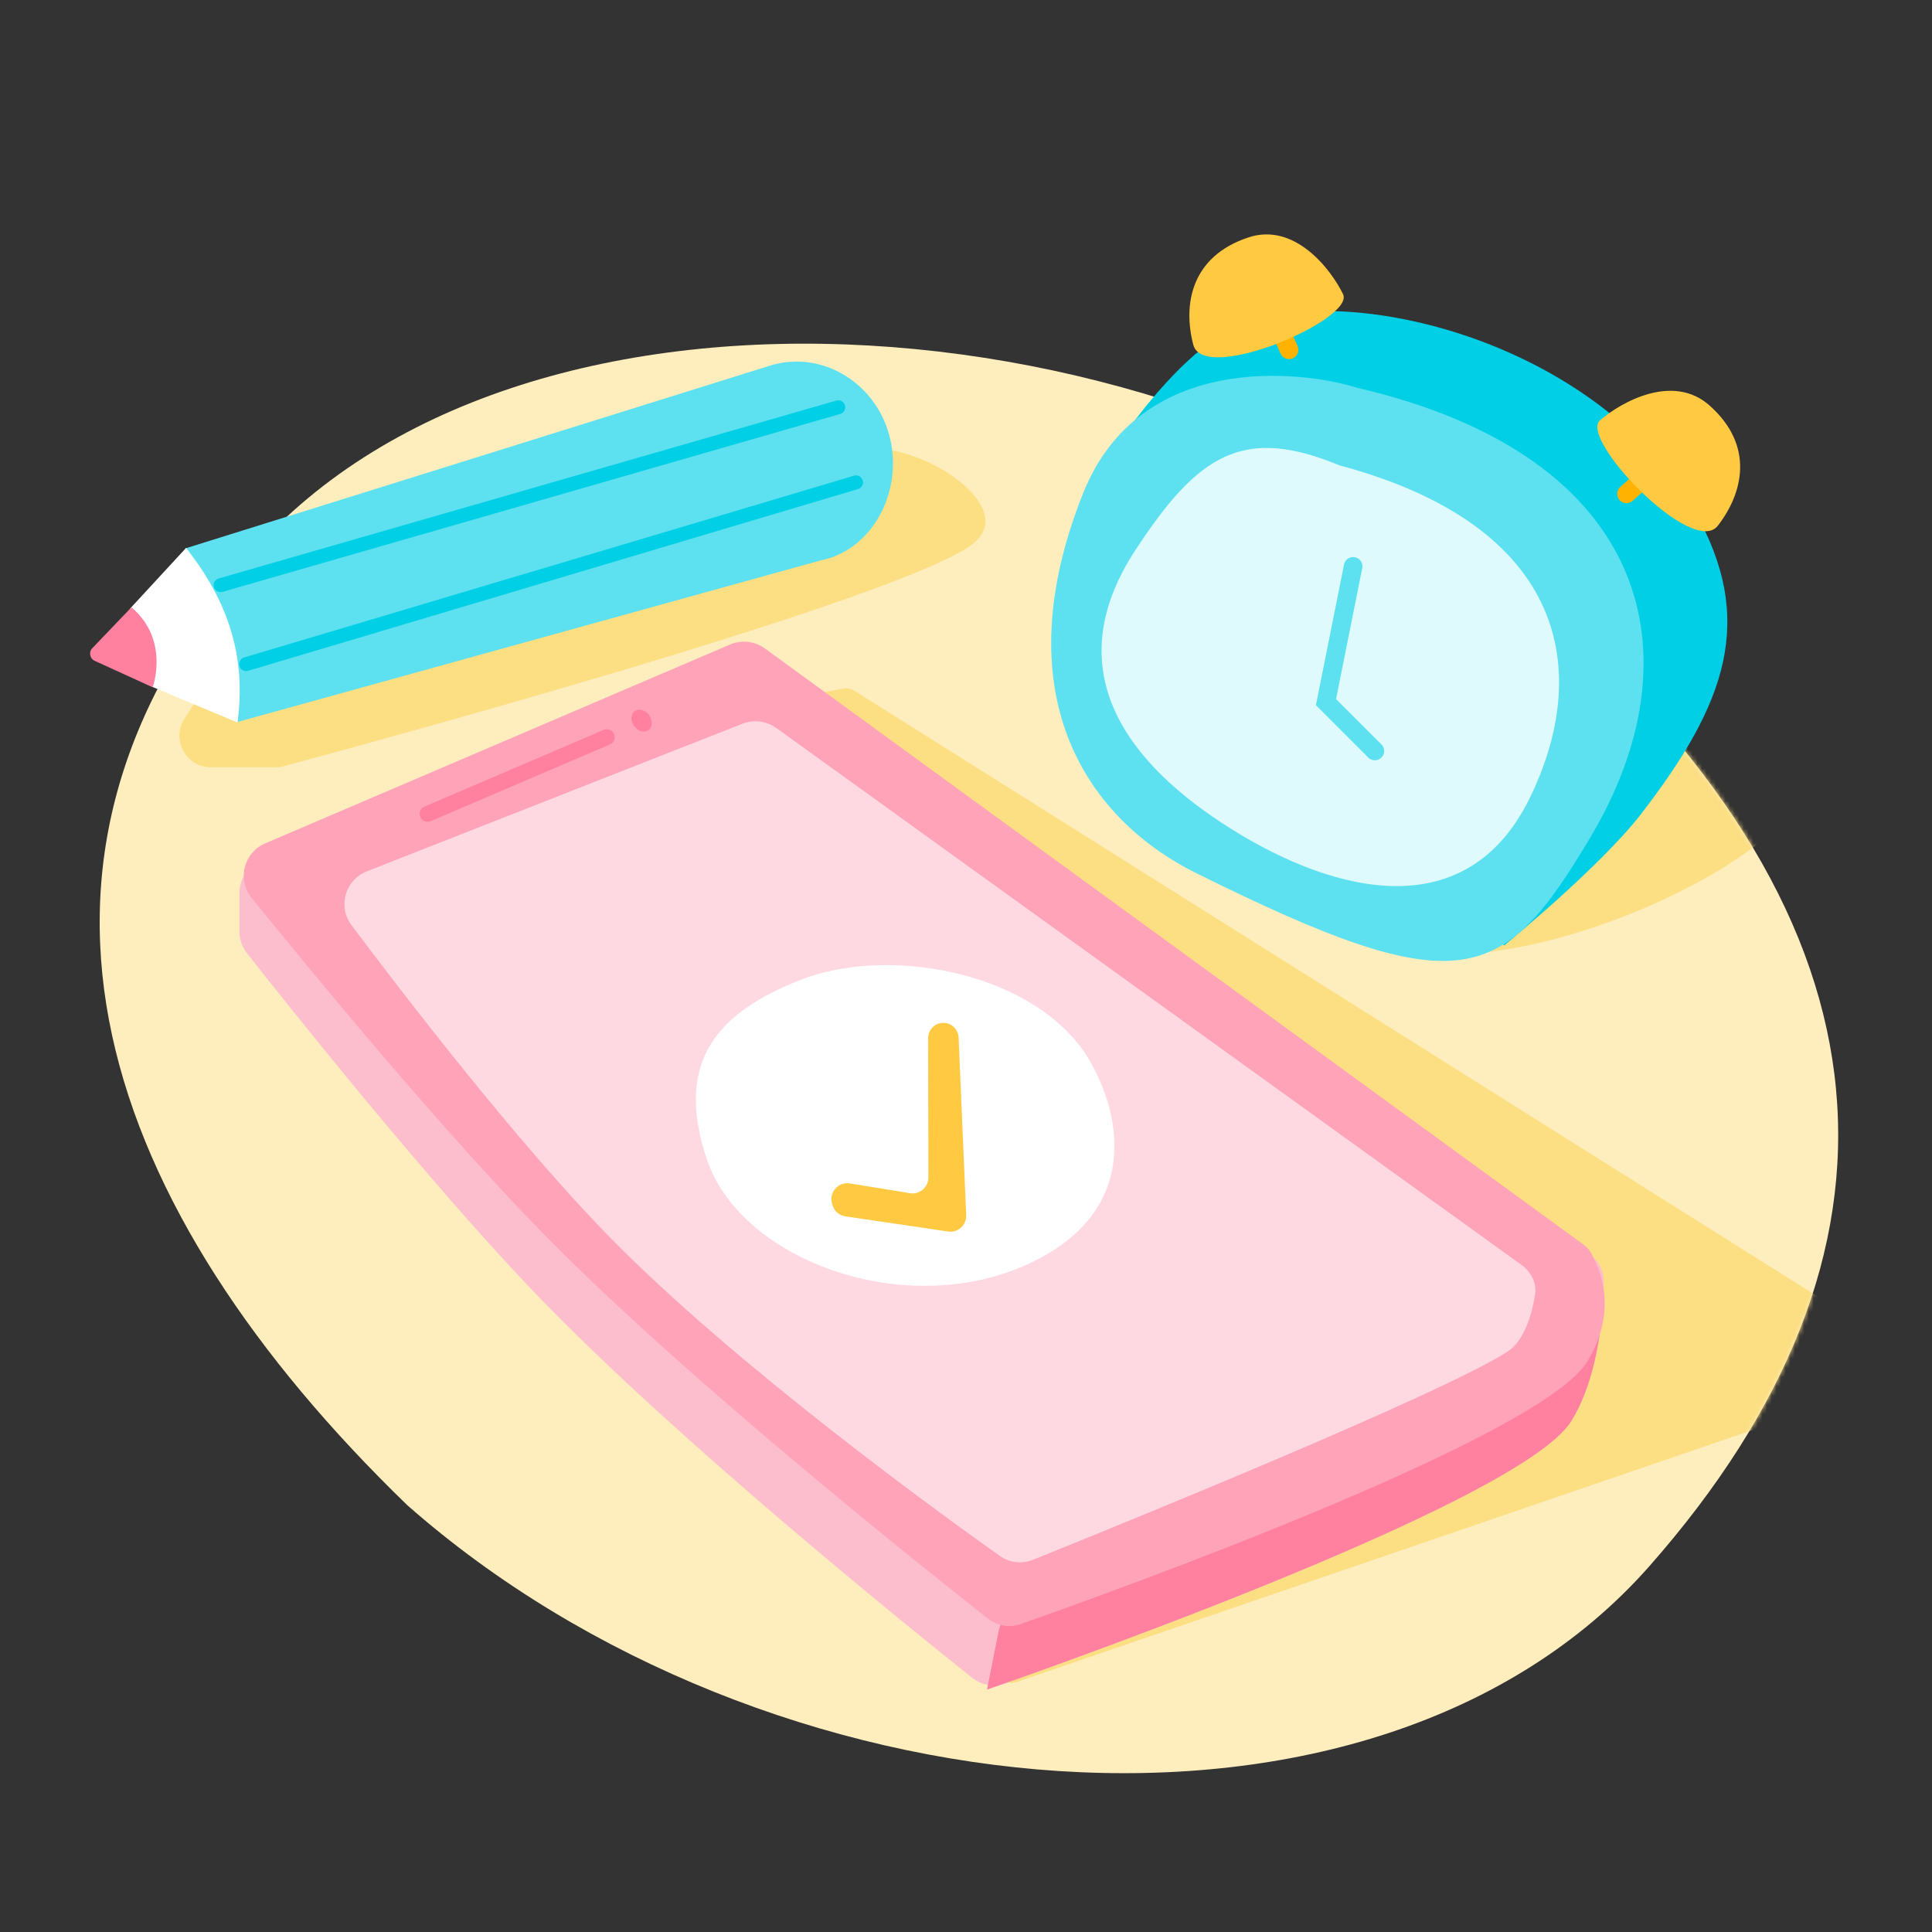 <?xml version="1.0" encoding="UTF-8"?>
<svg xmlns="http://www.w3.org/2000/svg" width="416" height="416" viewBox="0 0 416 416" fill="none">
  <rect x="0" y="0" width="416" height="416" fill="#333333" stroke="none"/>
  <path d="M333.248 131.26C410.279 199.15 414.466 269.924 355.156 337.219C295.846 404.513 164.716 391.978 87.685 324.087C22.027 260.503 -5.015 186.226 54.294 118.931C113.604 51.636 256.217 63.369 333.248 131.26Z" fill="#FFEEBD"></path>
  <mask id="mask0_4514_3507" style="mask-type:alpha" maskUnits="userSpaceOnUse" x="21" y="74" width="375" height="308">
    <path d="M333.248 131.26C410.279 199.15 414.466 269.924 355.156 337.219C295.846 404.514 164.716 391.978 87.685 324.088C22.027 260.503 -5.015 186.226 54.294 118.931C113.604 51.636 256.217 63.369 333.248 131.26Z" fill="#FCBDCC"></path>
  </mask>
  <g mask="url(#mask0_4514_3507)">
    <path d="M409.302 296.986L218.989 362.139C217.259 362.731 215.371 361.852 214.711 360.147L137.439 160.753C136.67 158.769 137.888 156.575 139.977 156.177L181.519 148.268C182.364 148.107 183.24 148.272 183.968 148.73L410.012 290.882C412.436 292.406 412.011 296.059 409.302 296.986Z" fill="#FCDE83"></path>
    <path d="M46.961 145.967L74.216 135.301C74.216 135.301 140.746 96.473 187.52 96.472C200.295 96.472 218.802 109.231 209.799 116.841C195.783 128.689 71.947 162.072 60.988 165.011C60.415 165.164 59.913 165.218 59.321 165.218H45.448C40.033 165.218 36.783 159.204 39.751 154.674L43.747 148.576C44.522 147.394 45.645 146.482 46.961 145.967Z" fill="#FCDE83"></path>
    <path d="M314.08 205.326C276.409 205.326 235.25 167.061 235.25 167.061C235.25 167.061 316.25 96.384 367.916 116.502C387.155 123.993 401.903 144.318 391.437 167.061C382.261 187.001 337.937 205.326 314.08 205.326Z" fill="#FCDE83"></path>
  </g>
  <path d="M270.912 68.496C252.337 72.98 233.558 106.814 233.558 106.814L323.882 203.569C323.882 203.569 344.53 186.695 353.338 175.291C371.702 151.515 378.238 133.471 364.809 109.907C345.902 76.731 298.301 61.885 270.912 68.496Z" fill="#00CFE5"></path>
  <path d="M233.228 106.187C245.453 75.6 280.323 79.783 292.088 83.463C356.229 98.326 365.38 141.699 342.566 180.082C323.559 212.059 314.717 216.358 257.685 188.064C232.885 175.761 216.319 148.492 233.228 106.187Z" fill="#5DE1F0"></path>
  <path d="M244.409 118.55C257.957 97.799 267.683 91.617 288.398 100.2C337.603 113.36 342.741 144.7 329.31 171.977C315.878 199.254 287.859 192.671 265.298 178.605C242.738 164.539 227.473 144.488 244.409 118.55Z" fill="#DEFAFC"></path>
  <path d="M274.891 69.246L277.565 75.326" stroke="#FFB300" stroke-width="4" stroke-linecap="round"></path>
  <path d="M289.181 63.327C291.839 68.772 259.184 82.783 256.943 74.244C254.702 65.705 256.351 55.268 268.779 51.129C278.722 47.818 286.523 57.881 289.181 63.327Z" fill="#FFC942"></path>
  <path d="M354.877 102.152L350.216 106.341" stroke="#FFB300" stroke-width="4" stroke-linecap="round"></path>
  <path d="M344.516 90.503C339.935 94.471 364.479 120.166 369.89 113.19C375.3 106.213 377.876 95.966 368.067 87.284C360.219 80.339 349.096 86.536 344.516 90.503Z" fill="#FFC942"></path>
  <path d="M291.36 121.943L285.511 151.185L296.039 161.712" stroke="#5DE1F0" stroke-width="4" stroke-linecap="round"></path>
  <path fill-rule="evenodd" clip-rule="evenodd" d="M179.52 119.853C189.198 116.148 194.392 104.345 191.46 93.651C188.39 82.456 177.34 75.71 166.695 78.479L166.686 78.449L39.92 118.079L42.672 136.869L51.008 155.492L176.68 120.674C177.081 120.594 177.482 120.499 177.882 120.39C178.312 120.272 178.735 120.138 179.15 119.99L179.53 119.885L179.52 119.853Z" fill="#5DE1F0"></path>
  <path d="M27.989 131.065L40.064 117.978C49.567 130.044 52.954 141.897 51.148 155.578L32.767 147.88L27.989 131.065Z" fill="white"></path>
  <path d="M19.873 139.571L28.296 130.768C36.618 137.804 32.874 147.986 32.874 147.986L20.397 142.297C19.331 141.811 19.063 140.418 19.873 139.571Z" fill="#FF809F"></path>
  <path d="M180.494 87.694L47.5 126M184.321 103.865L53 143" stroke="#00CFE5" stroke-width="3" stroke-linecap="round"></path>
  <path d="M51.556 192.358L51.556 200.542C51.556 202.246 52.12 203.895 53.173 205.236C60.63 214.729 92.364 254.775 116.123 279.376C146.131 310.448 196.161 350.784 209.289 361.239C211.323 362.859 213.942 363.315 216.395 362.452C236.49 355.389 328.36 322.382 338.384 305.907C344.178 296.384 345.224 283.169 345.319 275.927C345.36 272.751 343.205 270.052 340.164 269.135L61.432 185.022C56.513 183.538 51.556 187.22 51.556 192.358Z" fill="#FCBDCC"></path>
  <path d="M338.384 305.907C342.581 299.01 344.287 290.176 344.944 283.078C345.47 277.398 339.436 274.107 334.537 277.031L218.591 346.237C216.73 347.348 215.426 349.196 215.003 351.323L212.523 363.803C212.523 363.803 327.121 324.419 338.384 305.907Z" fill="#FF809F"></path>
  <path d="M157.183 138.782L57.128 181.583C52.485 183.57 50.99 189.395 54.166 193.323C66.719 208.851 95.703 244.101 118.158 266.824C148.769 297.799 199.493 338.126 212.708 348.509C214.739 350.105 217.34 350.55 219.778 349.694C239.812 342.652 331.767 309.621 341.796 293.137C348.752 281.705 344.155 272.335 342.396 269.486C342.019 268.875 341.502 268.38 340.921 267.957L164.707 139.633C162.524 138.043 159.665 137.72 157.183 138.782Z" fill="#FFA3B9"></path>
  <path d="M159.867 155.835L79.006 187.613C74.338 189.448 72.673 195.186 75.681 199.2C86.749 213.968 111.296 245.945 131.112 266.2C158.374 294.066 202.833 326.196 215.294 335.026C217.392 336.512 220.063 336.803 222.448 335.843C239.688 328.903 310.12 300.335 324.53 291.071C328.305 288.645 329.875 282.827 330.521 278.843C330.93 276.319 329.716 273.882 327.642 272.388L167.148 156.75C165.035 155.227 162.292 154.883 159.867 155.835Z" fill="#FFD9E2"></path>
  <path d="M92.064 175.248L130.661 158.726" stroke="#FF809F" stroke-width="3.405" stroke-linecap="round"></path>
  <ellipse cx="138.157" cy="155.162" rx="1.995" ry="2.517" transform="rotate(-36.165 138.157 155.162)" fill="#FF809F"></ellipse>
  <path d="M152.22 249.673C144.712 227.508 155.877 217.617 171.969 211.141C190.38 203.731 220.075 208.754 232.692 225.462C238.677 233.388 249.375 258.194 222.778 271.493C196.181 284.792 159.728 271.837 152.22 249.673Z" fill="white"></path>
  <path d="M179.214 259.359L179.124 258.996C178.535 256.624 180.563 254.423 182.975 254.815L195.947 256.922C198.021 257.259 199.902 255.657 199.899 253.556L199.853 223.521C199.849 221.389 201.85 219.822 203.92 220.335C205.331 220.686 206.343 221.924 206.405 223.376L208.044 261.655C208.136 263.791 206.26 265.482 204.145 265.17L182.022 261.908C180.656 261.707 179.546 260.7 179.214 259.359Z" fill="#FFC942"></path>
</svg>
